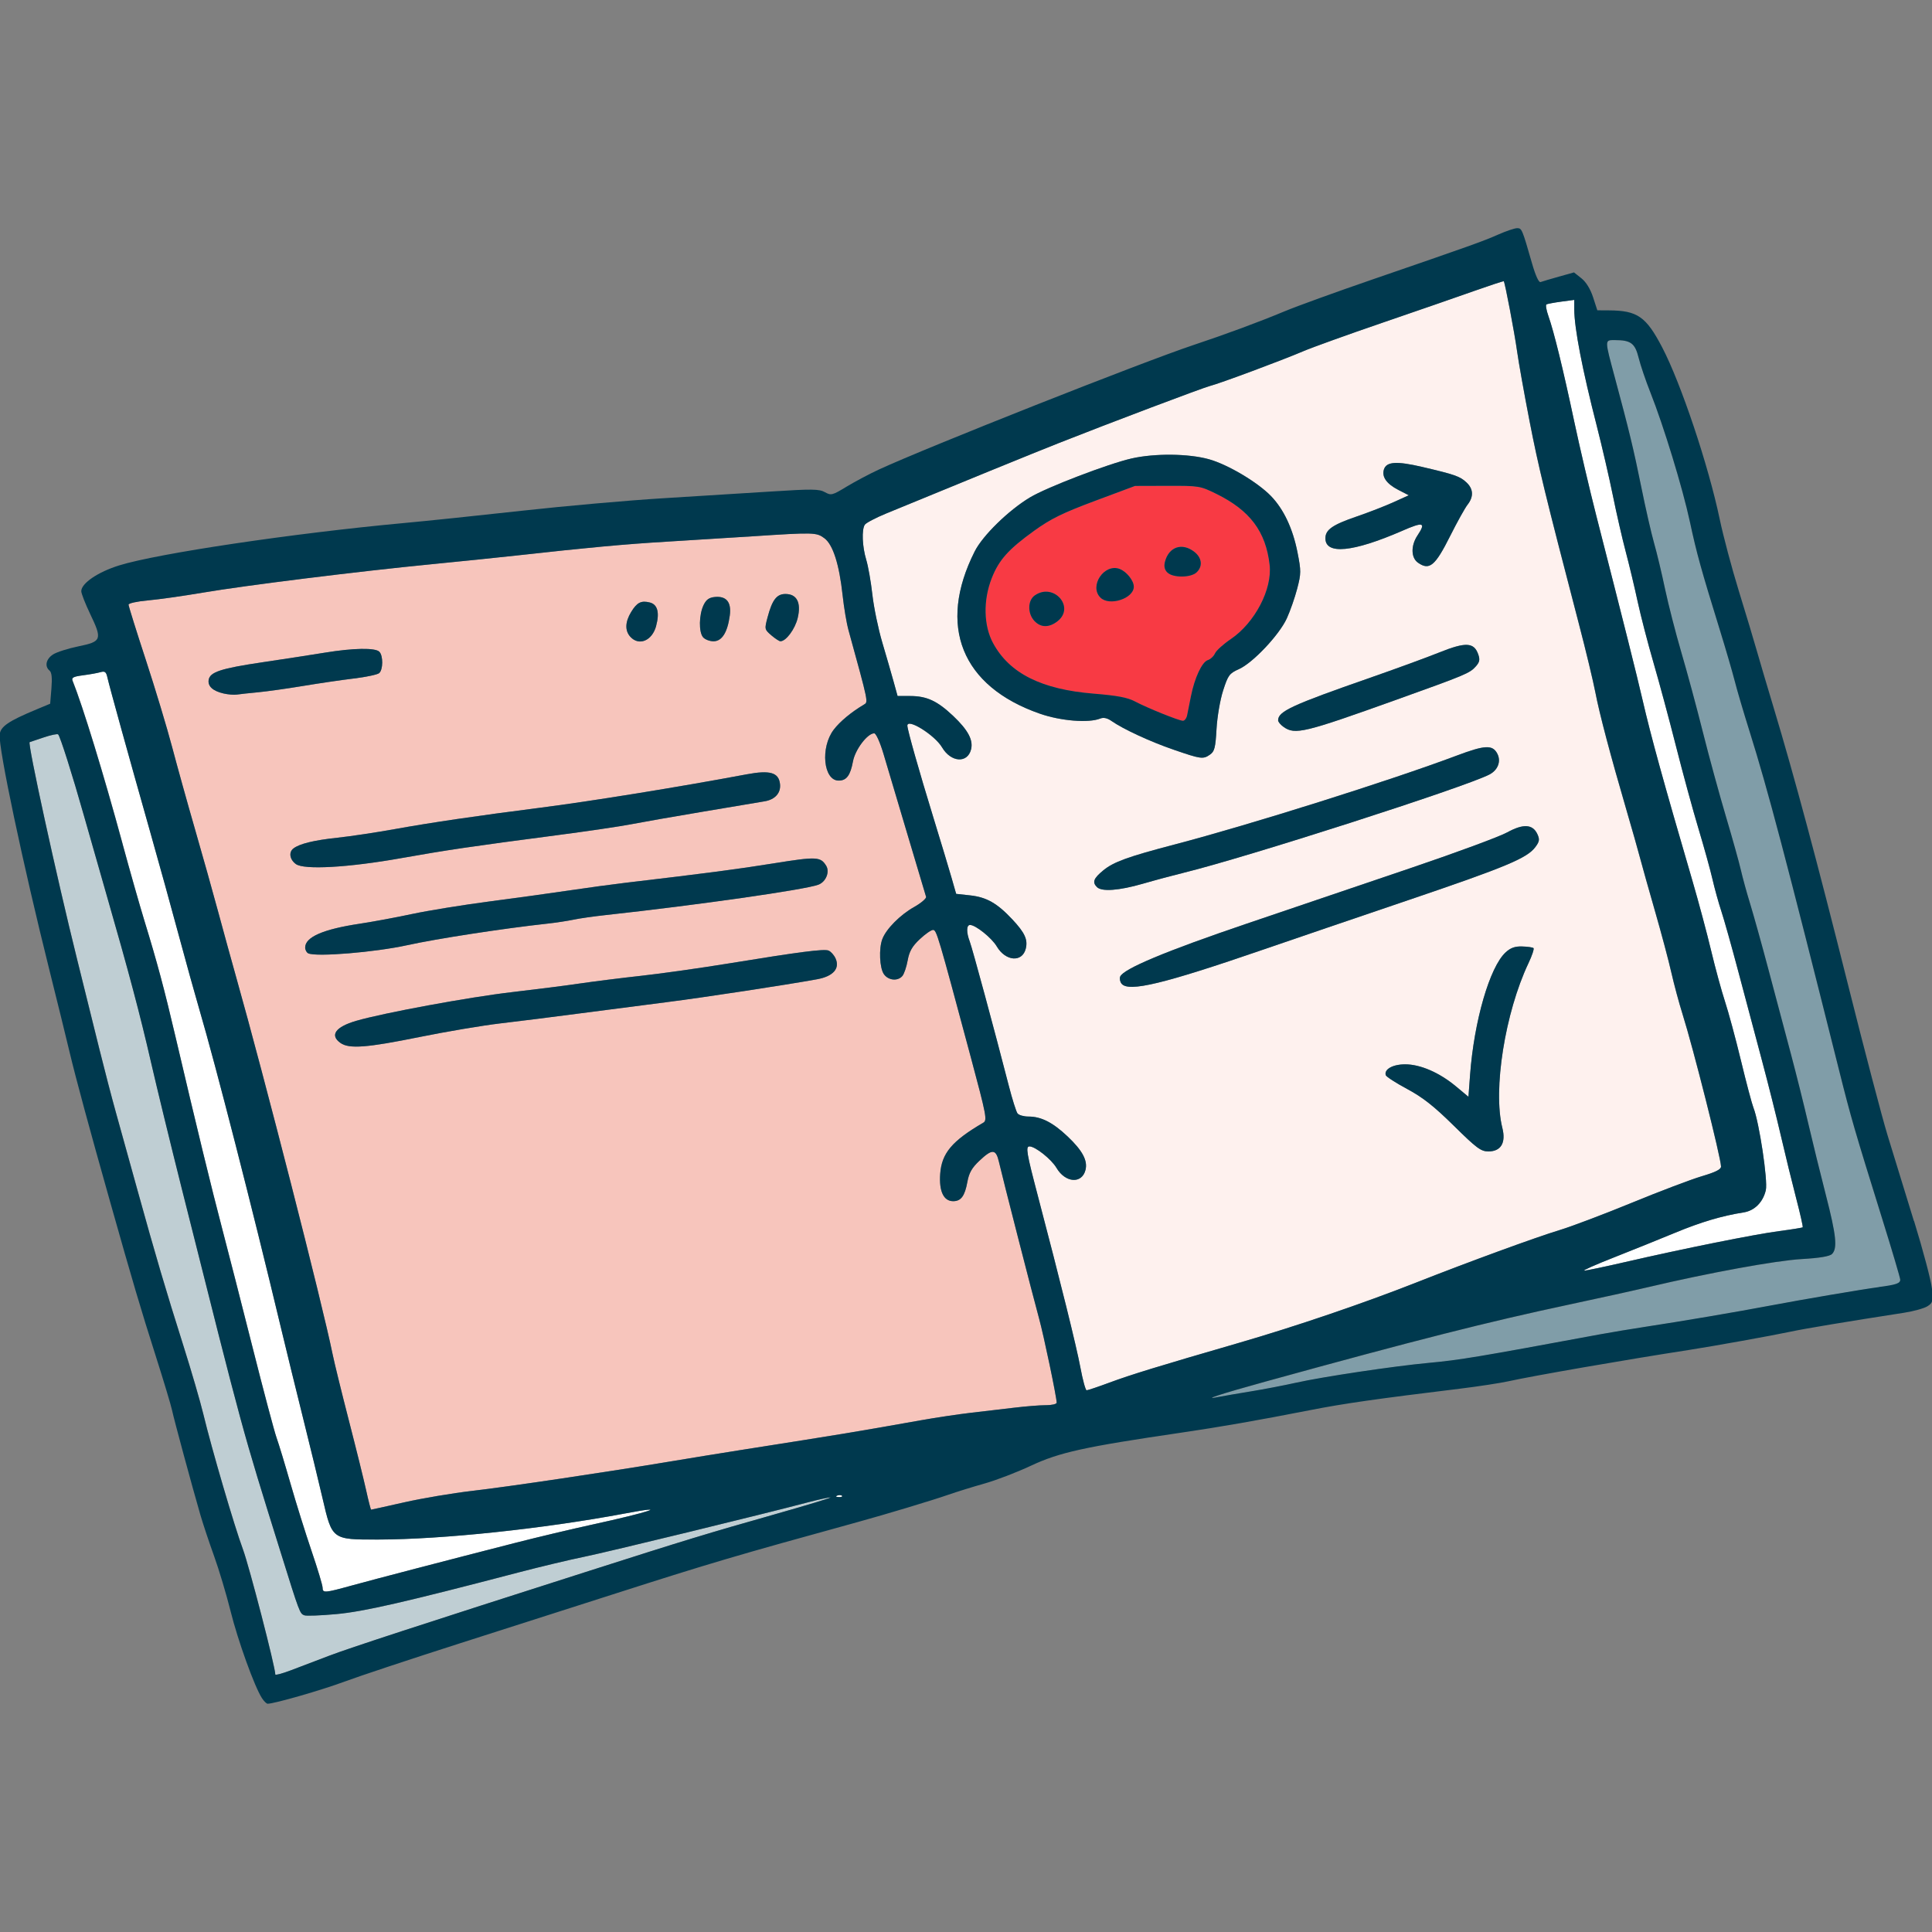 <svg width="281" height="281" viewBox="0 0 281 281" fill="none" xmlns="http://www.w3.org/2000/svg">
<rect x="0" y="0" width="281" height="281" fill="#808080" stroke="none"/>
<g clip-path="url(#clip0_8843_5251)">
<path d="M145.293 169.001C144.854 167.088 144.317 167.055 142.446 168.822C141.348 169.859 140.938 170.585 140.698 171.895C140.326 173.949 139.77 174.703 138.629 174.703C137.248 174.703 136.56 173.257 136.744 170.726C136.961 167.719 138.455 165.947 143.007 163.29C143.606 162.941 143.483 162.291 141.226 153.879C136.396 135.849 136.216 135.25 135.698 135.25C135.425 135.25 134.553 135.863 133.761 136.607C132.663 137.644 132.253 138.37 132.013 139.68C131.843 140.623 131.499 141.64 131.249 141.942C130.585 142.743 129.2 142.611 128.554 141.683C127.927 140.787 127.805 137.96 128.328 136.579C128.884 135.114 130.905 133.073 132.922 131.933C133.969 131.344 134.765 130.665 134.69 130.429C134.614 130.194 133.394 126.089 131.97 121.315C130.552 116.537 128.987 111.287 128.497 109.643C127.988 107.937 127.409 106.655 127.145 106.655C126.165 106.655 124.383 109.016 124.058 110.736C123.676 112.781 123.12 113.53 121.98 113.53C119.751 113.53 119.284 108.709 121.259 106.122C122.159 104.939 123.818 103.563 125.637 102.484C126.297 102.093 126.358 102.376 123.403 91.636C123.13 90.642 122.748 88.361 122.55 86.57C122.065 82.084 121.146 79.214 119.906 78.286C118.752 77.423 118.408 77.414 109.53 77.993C106.047 78.22 100.345 78.578 96.862 78.785C90.868 79.143 85.501 79.638 75.147 80.788C72.659 81.066 67.122 81.631 62.843 82.051C52.16 83.092 35.628 85.147 29.436 86.203C26.608 86.683 23.036 87.188 21.495 87.324C19.954 87.461 18.691 87.734 18.691 87.937C18.691 88.139 19.818 91.74 21.194 95.939C22.57 100.137 24.295 105.854 25.03 108.643C25.765 111.429 27.259 116.806 28.352 120.585C29.445 124.364 30.977 129.821 31.755 132.71C32.532 135.594 33.677 139.751 34.294 141.937C38.408 156.499 46.877 189.59 48.371 196.951C48.611 198.143 49.671 202.46 50.722 206.541C51.773 210.622 52.914 215.221 53.253 216.767C53.592 218.308 53.917 219.571 53.974 219.571C54.03 219.571 56.194 219.09 58.781 218.506C61.368 217.922 65.821 217.168 68.682 216.838C74.007 216.22 88.22 214.109 97.588 212.545C100.472 212.064 104.954 211.334 107.541 210.928C123.474 208.421 123.94 208.341 133.959 206.565C136.15 206.178 139.407 205.688 141.198 205.481C142.988 205.273 145.825 204.939 147.498 204.741C149.171 204.543 151.249 204.373 152.112 204.373C152.974 204.373 153.681 204.208 153.681 204.006C153.681 203.2 151.81 194.255 151.108 191.706C150.231 188.525 145.802 171.235 145.288 168.996L145.293 169.001ZM111.641 89.779C112.315 87.249 112.97 86.396 114.237 86.396C115.906 86.396 116.551 87.654 116.023 89.883C115.642 91.495 114.327 93.271 113.512 93.271C113.333 93.271 112.734 92.88 112.183 92.404C111.188 91.551 111.179 91.504 111.641 89.779ZM102.329 88.012C102.711 87.216 103.13 86.909 103.969 86.829C105.665 86.664 106.405 87.593 106.141 89.544C105.807 91.999 105.001 93.271 103.776 93.271C103.21 93.271 102.522 93.003 102.249 92.673C101.617 91.914 101.664 89.412 102.329 88.012ZM91.801 89.007C92.64 87.63 93.257 87.315 94.506 87.626C95.637 87.909 95.957 89.087 95.43 91.042C94.85 93.196 92.927 93.997 91.669 92.607C90.868 91.726 90.915 90.448 91.796 89.002L91.801 89.007ZM34.436 101.023C34.04 101.085 33.182 101.014 32.537 100.868C30.977 100.51 30.213 99.831 30.345 98.912C30.51 97.748 32.089 97.225 38.196 96.32C41.302 95.859 45.392 95.227 47.282 94.921C51.396 94.247 54.577 94.195 55.171 94.789C55.746 95.364 55.727 97.423 55.143 97.908C54.888 98.121 53.215 98.474 51.434 98.691C49.648 98.907 46.316 99.398 44.026 99.779C41.736 100.161 38.804 100.571 37.513 100.694C36.217 100.816 34.836 100.962 34.436 101.028V101.023ZM42.669 123.408C43.545 122.724 45.652 122.211 49.073 121.843C50.972 121.641 54.728 121.075 57.414 120.59C62.659 119.642 69.421 118.648 78.403 117.503C85.849 116.556 98.747 114.468 108.573 112.626C111.985 111.985 113.252 112.348 113.446 114.025C113.592 115.316 112.743 116.282 111.231 116.542C110.595 116.65 106.57 117.329 102.286 118.045C98.007 118.761 93.286 119.591 91.792 119.883C90.298 120.175 85.411 120.896 80.934 121.485C68.602 123.101 65.025 123.629 58.314 124.817C50.628 126.183 44.21 126.542 43.022 125.67C42.127 125.015 41.957 123.954 42.659 123.403L42.669 123.408ZM44.841 138.657C44.591 138.54 44.389 138.163 44.389 137.809C44.389 136.287 47.004 135.147 52.339 134.345C54.238 134.058 57.664 133.427 59.954 132.932C62.244 132.442 67.291 131.622 71.174 131.113C75.058 130.604 80.35 129.873 82.937 129.487C85.524 129.1 89.106 128.615 90.901 128.403C103.215 126.947 107.159 126.428 112.541 125.566C118.761 124.567 119.336 124.591 120.156 125.896C120.722 126.796 120.142 128.243 119.044 128.667C117.173 129.388 101.462 131.631 88.106 133.087C86.372 133.276 84.252 133.577 83.403 133.761C82.55 133.94 80.878 134.199 79.681 134.327C73.253 135.029 63.531 136.523 59.257 137.465C54.572 138.497 46.029 139.204 44.846 138.657H44.841ZM118.86 142.423C114.36 143.243 102.39 145.066 97.046 145.745C93.861 146.15 88.163 146.89 84.379 147.385C80.595 147.884 75.388 148.54 72.796 148.841C70.208 149.143 64.912 150.038 61.024 150.825C53.352 152.38 50.788 152.578 49.535 151.697C47.923 150.571 48.785 149.355 51.825 148.469C55.788 147.314 68.309 145.01 74.473 144.298C77.932 143.898 82.39 143.332 84.379 143.035C86.368 142.743 90.359 142.239 93.248 141.923C96.132 141.607 101.834 140.802 105.915 140.137C116.367 138.436 119.822 137.988 120.519 138.252C120.849 138.379 121.306 138.888 121.532 139.383C122.201 140.849 121.198 141.989 118.865 142.413L118.86 142.423Z" fill="#F7C5BC"/>
<path d="M172.045 104.841C172.291 104.85 172.569 104.487 172.663 104.039C172.757 103.592 173.007 102.343 173.219 101.268C173.751 98.582 174.821 96.287 175.674 96.014C176.065 95.891 176.532 95.453 176.716 95.038C176.899 94.624 177.931 93.691 179.006 92.965C182.507 90.595 185.066 85.698 184.661 82.15C184.105 77.305 181.8 74.242 176.913 71.834C174.562 70.68 174.397 70.651 169.798 70.665L165.085 70.68L159.251 72.857C154.548 74.615 152.842 75.449 150.443 77.178C146.669 79.897 145.293 81.429 144.246 84.087C142.974 87.32 143.054 91.019 144.458 93.587C146.852 97.96 151.508 100.288 159.096 100.901C162.507 101.174 163.992 101.457 165.085 102.037C166.876 102.989 171.442 104.831 172.045 104.845V104.841ZM169.43 81.726C169.981 79.52 171.932 78.856 173.723 80.265C174.835 81.141 174.958 82.404 174.015 83.257C173.143 84.044 170.575 84.049 169.793 83.257C169.388 82.852 169.275 82.362 169.435 81.721L169.43 81.726ZM153.818 90.35C152.588 91.316 151.367 91.302 150.443 90.307C149.43 89.219 149.463 87.329 150.509 86.598C153.238 84.69 156.424 88.304 153.818 90.35ZM160.047 86.909C158.365 85.227 160.613 81.9 162.856 82.748C163.86 83.13 164.906 84.445 164.906 85.321C164.906 87.046 161.348 88.205 160.047 86.905V86.909Z" fill="#F83A44"/>
<path d="M122.465 217.549C122.347 217.427 122.031 217.417 121.772 217.521C121.485 217.634 121.57 217.724 121.989 217.738C122.371 217.757 122.583 217.667 122.465 217.549Z" fill="white"/>
<path d="M205.985 186.536C213.685 183.502 223.346 179.967 226.861 178.902C228.591 178.379 233.313 176.588 237.356 174.93C241.4 173.271 245.971 171.537 247.512 171.079C249.51 170.49 250.316 170.085 250.306 169.67C250.287 168.37 246.253 152.385 244.712 147.512C244.199 145.882 243.464 143.148 243.077 141.438C242.691 139.727 241.626 135.722 240.707 132.536C239.788 129.35 238.803 125.849 238.52 124.756C238.233 123.662 237.356 120.566 236.569 117.88C234.241 109.921 232.615 103.775 232.026 100.689C231.72 99.096 230.646 94.619 229.632 90.736C224.703 71.825 223.761 67.956 222.455 61.24C221.682 57.258 220.867 52.701 220.646 51.109C220.264 48.361 218.879 41.085 218.709 40.911C218.666 40.868 216.758 41.49 214.477 42.296C212.196 43.102 206.174 45.19 201.098 46.929C196.023 48.667 190.811 50.543 189.515 51.099C186.513 52.386 177.352 55.797 175.995 56.132C174.958 56.391 161.334 61.537 153.865 64.492C150.462 65.835 139.162 70.449 128.931 74.666C127.362 75.312 125.939 76.061 125.769 76.325C125.302 77.06 125.401 79.511 125.976 81.405C126.259 82.343 126.664 84.629 126.872 86.485C127.079 88.342 127.729 91.481 128.318 93.465C128.907 95.448 129.647 98.007 129.963 99.153L130.538 101.235H132.348C134.784 101.235 136.306 101.938 138.625 104.134C140.788 106.179 141.57 107.64 141.226 109.002C140.708 111.066 138.299 110.891 137.008 108.705C135.957 106.923 131.961 104.416 131.961 105.543C131.961 106.136 133.658 112.131 135.764 118.973C136.834 122.456 138.017 126.367 138.384 127.658L139.058 130.01L141.085 130.231C143.483 130.491 145.029 131.372 147.249 133.747C149.053 135.674 149.511 136.683 149.181 137.988C148.672 140.019 146.249 139.831 144.968 137.658C144.237 136.424 141.886 134.534 141.08 134.534C140.543 134.534 140.524 135.608 141.037 136.951C141.4 137.903 144.591 149.68 146.702 157.875C147.216 159.864 147.79 161.697 147.984 161.947C148.177 162.196 148.888 162.399 149.567 162.399C151.428 162.399 153.111 163.252 155.269 165.297C157.432 167.342 158.214 168.803 157.87 170.165C157.352 172.229 154.944 172.055 153.653 169.868C152.908 168.605 150.566 166.744 149.723 166.744C149.138 166.744 149.303 167.705 150.943 173.949C154.218 186.4 156.56 195.848 157.121 198.869C157.46 200.712 157.875 202.215 158.035 202.215C158.196 202.215 159.671 201.72 161.315 201.112C164.52 199.929 168.375 198.747 180.123 195.339C188.393 192.941 198.266 189.581 205.971 186.546L205.985 186.536ZM222.309 140.09C218.902 147.291 217.121 158.525 218.511 164.044C219.058 166.211 218.313 167.465 216.485 167.465C215.391 167.465 214.779 167.008 211.452 163.728C208.577 160.896 206.942 159.604 204.675 158.389C203.03 157.507 201.631 156.603 201.555 156.376C201.282 155.523 202.578 154.798 204.369 154.798C206.588 154.798 209.359 155.999 211.772 158.012L213.582 159.52L213.817 156.343C214.397 148.507 216.673 140.646 218.987 138.516C219.708 137.852 220.339 137.625 221.404 137.654C222.196 137.677 222.936 137.781 223.049 137.894C223.162 138.007 222.832 138.992 222.314 140.085L222.309 140.09ZM197.309 75.128C199.048 74.534 201.466 73.597 202.682 73.041L204.897 72.037L203.37 71.25C201.664 70.373 200.943 69.346 201.282 68.281C201.645 67.136 203.12 67.042 206.852 67.913C211.635 69.03 212.342 69.28 213.294 70.175C214.303 71.123 214.354 72.249 213.445 73.403C213.073 73.879 211.932 75.929 210.914 77.96C208.728 82.32 207.898 83.007 206.24 81.844C205.212 81.127 205.179 79.365 206.159 77.885C207.432 75.967 207.041 75.854 203.897 77.221C196.749 80.326 192.767 80.708 192.767 78.29C192.767 77.046 193.799 76.325 197.305 75.124L197.309 75.128ZM199.289 98.573C202.969 97.291 207.512 95.628 209.373 94.883C213.181 93.356 214.383 93.417 215 95.166C215.273 95.948 215.203 96.302 214.647 96.928C213.765 97.913 213.233 98.139 203.021 101.801C189.666 106.589 188.365 106.9 186.702 105.736C186.259 105.425 185.896 104.991 185.896 104.77C185.896 103.464 187.866 102.555 199.289 98.573ZM151.24 103.799C139.845 99.831 136.306 91.023 141.763 80.204C142.932 77.89 146.688 74.219 149.812 72.343C152.244 70.882 161.188 67.456 164.576 66.683C167.946 65.915 172.842 65.962 175.825 66.792C178.572 67.555 182.913 70.133 184.873 72.164C186.711 74.073 188.03 76.881 188.714 80.335C189.246 83.05 189.246 83.422 188.667 85.632C188.323 86.942 187.644 88.879 187.163 89.935C186.061 92.343 182.234 96.405 180.208 97.315C178.799 97.946 178.62 98.191 177.899 100.43C177.46 101.787 177.036 104.266 176.937 106.037C176.786 108.738 176.645 109.294 175.999 109.746C174.986 110.453 174.694 110.415 170.698 109.039C167.277 107.861 163.375 106.056 161.65 104.855C161.042 104.431 160.505 104.317 160.019 104.515C158.328 105.189 154.28 104.864 151.24 103.804V103.799ZM159.548 129.025C158.837 128.313 159.039 127.762 160.458 126.593C161.961 125.354 164.016 124.609 170.877 122.814C181.843 119.944 202.239 113.516 211.89 109.888C215.966 108.356 217.074 108.299 217.762 109.591C218.36 110.708 217.875 111.999 216.617 112.649C213.04 114.496 181.08 124.765 172.14 126.937C170.646 127.3 167.984 128.017 166.216 128.526C162.762 129.529 160.236 129.718 159.543 129.02L159.548 129.025ZM163.134 143.078C162.908 142.804 162.814 142.343 162.927 142.05C163.356 140.929 169.534 138.342 181.376 134.327C188.144 132.032 198.968 128.361 205.429 126.169C211.89 123.978 218.096 121.683 219.218 121.066C221.565 119.774 222.941 119.859 223.615 121.339C223.959 122.093 223.907 122.404 223.318 123.196C222.107 124.817 219.1 126.075 204.887 130.901C197.333 133.464 187.814 136.716 183.733 138.115C169.218 143.111 164.176 144.327 163.139 143.078H163.134Z" fill="#FEF1EE"/>
<path d="M267.492 155.703C259.74 124.765 257.106 114.793 254.495 106.48C253.618 103.695 252.638 100.354 252.308 99.063C251.983 97.767 251.008 94.431 250.145 91.645C247.403 82.772 246.781 80.529 245.786 75.901C244.726 70.972 241.969 61.952 240.037 57.079C239.368 55.388 238.6 53.13 238.336 52.065C237.808 49.935 237.195 49.478 234.872 49.478C233.364 49.478 233.364 49.327 234.891 54.996C236.927 62.555 237.619 65.42 238.713 70.83C239.335 73.917 240.174 77.579 240.57 78.974C240.965 80.368 241.686 83.38 242.172 85.67C242.652 87.96 243.717 92.107 244.537 94.883C245.357 97.663 246.762 102.875 247.667 106.466C248.567 110.057 250.084 115.599 251.031 118.785C251.978 121.97 252.959 125.472 253.204 126.565C253.449 127.658 254.052 129.859 254.547 131.452C255.037 133.045 256.262 137.442 257.266 141.226C258.27 145.01 259.721 150.462 260.489 153.351C261.257 156.235 262.398 160.797 263.02 163.483C263.642 166.169 264.787 170.825 265.565 173.832C267.073 179.68 267.275 181.588 266.46 182.399C266.116 182.743 264.669 182.983 262.026 183.139C258.307 183.355 248.576 185.132 239.825 187.196C237.733 187.691 232.525 188.836 228.242 189.75C216.314 192.29 205.961 194.915 184.09 200.947C177.384 202.795 174.524 203.742 177.394 203.162C177.992 203.04 180.028 202.691 181.918 202.385C183.807 202.078 186.739 201.517 188.43 201.136C192.384 200.25 202.672 198.709 207.794 198.238C212.332 197.818 214.754 197.413 232.766 194.076C234.358 193.78 237.37 193.28 239.462 192.964C244.58 192.187 252.52 190.834 257.379 189.92C262.346 188.982 270.904 187.526 273.303 187.215C275.781 186.89 276.38 186.687 276.38 186.155C276.38 185.905 275.216 181.965 273.793 177.404C269.721 164.336 269.226 162.63 267.492 155.717V155.703Z" fill="#809DA8"/>
<path d="M228.954 61.269C229.755 65.034 231.202 71.212 232.168 74.992C236.235 90.891 238.025 98.022 238.892 101.773C240.137 107.164 241.899 113.549 246.178 128.191C247.05 131.179 248.261 135.703 248.869 138.247C249.477 140.792 250.386 144.129 250.89 145.665C251.395 147.201 252.441 151.065 253.209 154.246C253.977 157.432 254.797 160.523 255.033 161.122C255.872 163.266 257.139 171.72 256.828 173.092C256.432 174.835 255.198 176.084 253.61 176.334C250.452 176.833 247.38 177.743 243.652 179.289C241.447 180.203 237.446 181.819 234.76 182.875C232.073 183.935 230.118 184.802 230.415 184.802C230.712 184.802 233.402 184.241 236.385 183.553C244.793 181.612 255.231 179.515 258.817 179.044C260.608 178.808 262.125 178.563 262.191 178.497C262.257 178.431 261.828 176.527 261.239 174.27C260.65 172.012 259.66 167.964 259.038 165.278C258.421 162.592 257.172 157.625 256.267 154.242C255.363 150.858 253.826 145.076 252.851 141.395C251.875 137.715 250.754 133.723 250.358 132.526C249.962 131.334 249.382 129.242 249.071 127.885C248.76 126.527 247.832 123.186 247.017 120.467C246.197 117.743 244.731 112.366 243.76 108.521C242.785 104.671 241.319 99.219 240.495 96.396C239.67 93.573 238.633 89.558 238.181 87.47C237.728 85.378 236.951 82.121 236.451 80.232C235.952 78.342 235.113 74.676 234.585 72.089C234.062 69.501 233.007 64.94 232.243 61.957C230.127 53.71 228.982 47.772 228.973 45.001V43.611L227.069 43.865C226.023 44.007 225.057 44.191 224.915 44.271C224.779 44.351 224.906 45.109 225.203 45.948C226.018 48.258 227.337 53.644 228.954 61.259V61.269Z" fill="white"/>
<path d="M117.536 218.501C111.066 220.212 88.408 225.726 84.921 226.437C82.828 226.866 78.596 227.874 75.51 228.68C58.964 233.016 52.96 234.392 48.969 234.759C46.683 234.971 44.568 235.052 44.271 234.938C43.615 234.689 43.583 234.604 40.816 225.735C35.1 207.413 35.585 209.199 26.495 173.078C24.841 166.508 22.8 158.12 21.957 154.44C20.383 147.573 18.719 141.311 15.515 130.189C14.511 126.706 13.022 121.494 12.207 118.606C10.515 112.626 8.767 107.117 8.465 106.815C8.352 106.702 7.391 106.905 6.326 107.267C5.26 107.626 4.356 107.932 4.318 107.941C3.979 108.031 8.22 127.456 11.194 139.416C12.282 143.794 13.752 149.741 14.469 152.625C15.185 155.509 16.264 159.666 16.877 161.852C17.489 164.039 18.889 169.091 19.992 173.073C22.626 182.583 24.101 187.583 26.669 195.693C27.833 199.373 29.143 203.855 29.572 205.646C30.802 210.754 34.092 221.984 35.35 225.372C36.255 227.813 40.048 242.464 40.048 243.543C40.048 243.685 41.066 243.412 42.31 242.94C43.554 242.469 46.038 241.522 47.828 240.839C50.835 239.689 61.141 236.329 85.651 228.492C99.699 224.001 103.007 222.992 112.616 220.273C117.394 218.921 121.08 217.804 120.802 217.794C120.528 217.78 119.063 218.101 117.545 218.501H117.536Z" fill="#BFCED3"/>
<path d="M17.819 122.696C18.889 126.636 20.326 131.688 21.009 133.917C22.866 139.972 23.894 143.813 25.538 150.816C28.606 163.912 30.788 172.898 32.315 178.685C33.182 181.97 35.18 189.788 36.763 196.056C38.347 202.328 39.902 208.19 40.222 209.086C40.543 209.981 41.457 212.992 42.258 215.782C43.059 218.572 44.435 222.973 45.317 225.57C46.198 228.167 46.924 230.57 46.924 230.909C46.924 231.715 47.216 231.696 51.085 230.627C54.431 229.703 65.236 226.885 75.151 224.35C78.238 223.563 83.125 222.399 86.009 221.772C94.567 219.906 97.715 218.845 90.896 220.127C79.058 222.351 64.365 223.902 54.996 223.916C48.276 223.93 48.319 223.954 46.924 217.936C46.372 215.556 45.109 210.353 44.115 206.371C43.121 202.389 41.646 196.362 40.835 192.978C36.655 175.514 31.377 154.911 29.007 146.834C28.333 144.543 26.976 139.656 25.991 135.976C25.001 132.296 23.111 125.453 21.787 120.773C18.691 109.845 15.934 99.883 15.637 98.568C15.444 97.71 15.27 97.574 14.61 97.762C14.172 97.89 13.031 98.092 12.075 98.215C10.67 98.394 10.383 98.549 10.571 99.021C12.042 102.663 15.072 112.541 17.829 122.691L17.819 122.696Z" fill="white"/>
<path d="M278.369 177.597C277.049 173.318 275.325 167.701 274.533 165.109C273.741 162.522 271.154 152.668 268.784 143.214C264.213 124.982 260.942 112.805 258.002 103.04C257.012 99.756 255.881 95.929 255.485 94.534C255.089 93.139 253.935 89.289 252.912 85.981C251.889 82.668 250.631 77.946 250.118 75.486C248.482 67.683 244.5 55.783 241.762 50.534C239.42 46.043 238.153 45.161 233.991 45.143L232.323 45.133L231.706 43.234C231.319 42.042 230.688 41.014 230.009 40.477L228.93 39.62L226.706 40.242C225.481 40.586 224.293 40.939 224.067 41.024C223.812 41.123 223.336 40.081 222.842 38.361C221.385 33.291 221.343 33.187 220.66 33.187C220.302 33.187 219.067 33.602 217.917 34.111C215.674 35.1 214.001 35.699 199.468 40.699C194.293 42.48 188.591 44.544 186.8 45.293C183.158 46.816 178.205 48.644 173.591 50.18C166.202 52.64 134.92 65.015 127.852 68.281C126.48 68.912 124.364 70.039 123.144 70.774C121.052 72.046 120.877 72.089 119.977 71.584C119.148 71.118 118.111 71.108 112.197 71.485C108.441 71.726 101.302 72.169 96.325 72.475C91.349 72.781 82.23 73.587 76.057 74.27C69.888 74.954 62.07 75.769 58.686 76.08C42.678 77.555 22.933 80.496 17.334 82.235C14.238 83.196 11.821 84.841 11.821 85.986C11.821 86.32 12.4 87.795 13.102 89.27C14.902 93.022 14.799 93.314 11.411 94.007C9.893 94.317 8.225 94.85 7.702 95.194C6.689 95.859 6.462 96.919 7.207 97.536C7.523 97.795 7.603 98.601 7.48 100.133L7.297 102.352L5.308 103.182C1.227 104.878 0.068 105.67 -0.046 106.839C-0.234 108.804 3.296 125.528 7.216 141.216C8.31 145.594 9.615 150.886 10.11 152.979C11.019 156.801 13.003 164.128 16.038 174.873C19.262 186.296 20.515 190.537 22.622 197.13C23.795 200.811 24.874 204.397 25.02 205.094C25.289 206.39 27.895 216.023 29.148 220.349C29.535 221.673 30.43 224.359 31.137 226.319C31.844 228.28 32.928 231.889 33.536 234.335C34.601 238.624 37.009 245.297 38.097 246.984C38.385 247.431 38.762 247.799 38.932 247.799C39.902 247.799 46.801 245.815 50.114 244.58C52.244 243.789 59.85 241.263 67.018 238.972C74.186 236.682 84.365 233.426 89.638 231.734C103.252 227.37 107.121 226.23 124.562 221.428C128.799 220.264 135.656 218.2 137.955 217.394C139.148 216.979 141.513 216.244 143.205 215.768C144.897 215.292 147.908 214.133 149.902 213.2C154.082 211.239 157.668 210.448 171.796 208.374C177.644 207.516 182.809 206.612 190.618 205.085C195.504 204.128 200.132 203.468 212.333 201.979C215.019 201.649 218.195 201.164 219.392 200.9C222.875 200.123 236.729 197.719 245.631 196.348C249.137 195.806 257.79 194.251 260.471 193.676C262.526 193.238 268.341 192.267 276.936 190.933C278.331 190.716 279.858 190.292 280.329 189.995C281.116 189.496 281.173 189.274 280.989 187.408C280.876 186.287 279.707 181.866 278.388 177.583L278.369 177.597ZM224.915 44.28C225.052 44.2 226.023 44.016 227.069 43.875L228.968 43.62V45.011C228.987 47.777 230.132 53.715 232.248 61.966C233.011 64.954 234.067 69.511 234.59 72.098C235.113 74.685 235.952 78.352 236.456 80.241C236.956 82.131 237.738 85.387 238.185 87.48C238.638 89.572 239.679 93.587 240.499 96.405C241.319 99.223 242.79 104.68 243.765 108.53C244.741 112.381 246.206 117.757 247.021 120.477C247.841 123.2 248.765 126.537 249.076 127.894C249.387 129.251 249.967 131.339 250.363 132.536C250.758 133.728 251.88 137.72 252.855 141.405C253.831 145.085 255.367 150.867 256.272 154.251C257.177 157.635 258.421 162.602 259.043 165.288C259.665 167.974 260.655 172.022 261.244 174.279C261.833 176.536 262.262 178.44 262.196 178.506C262.13 178.572 260.612 178.817 258.822 179.053C255.235 179.519 244.797 181.617 236.39 183.558C233.402 184.246 230.716 184.812 230.419 184.807C230.122 184.807 232.073 183.935 234.764 182.88C237.45 181.819 241.456 180.208 243.657 179.293C247.384 177.748 250.457 176.833 253.614 176.339C255.202 176.089 256.437 174.84 256.833 173.096C257.144 171.72 255.876 163.266 255.037 161.127C254.802 160.528 253.982 157.437 253.214 154.251C252.446 151.065 251.399 147.201 250.895 145.67C250.391 144.133 249.481 140.797 248.873 138.252C248.266 135.707 247.054 131.183 246.183 128.196C241.904 113.549 240.141 107.164 238.897 101.777C238.03 98.022 236.239 90.896 232.172 74.996C231.206 71.212 229.76 65.039 228.958 61.273C227.342 53.658 226.023 48.272 225.207 45.962C224.91 45.124 224.783 44.365 224.92 44.285L224.915 44.28ZM12.066 98.219C13.022 98.097 14.163 97.894 14.601 97.767C15.261 97.579 15.44 97.715 15.628 98.573C15.925 99.892 18.682 109.85 21.778 120.778C23.102 125.458 24.997 132.296 25.982 135.981C26.971 139.661 28.328 144.548 28.998 146.838C31.368 154.916 36.651 175.519 40.826 192.983C41.637 196.367 43.112 202.394 44.106 206.376C45.1 210.358 46.363 215.561 46.915 217.941C48.309 223.958 48.272 223.935 54.987 223.921C64.356 223.907 79.049 222.351 90.887 220.132C97.706 218.85 94.563 219.91 86 221.776C83.116 222.408 78.229 223.567 75.142 224.354C65.227 226.89 54.422 229.708 51.076 230.631C47.207 231.701 46.915 231.72 46.915 230.914C46.915 230.575 46.194 228.171 45.308 225.575C44.426 222.978 43.046 218.577 42.249 215.787C41.453 212.997 40.534 209.986 40.213 209.09C39.893 208.195 38.338 202.333 36.754 196.06C35.171 189.788 33.168 181.975 32.306 178.69C30.784 172.903 28.597 163.921 25.529 150.82C23.889 143.813 22.862 139.977 21 133.921C20.317 131.692 18.88 126.645 17.81 122.701C15.053 112.55 12.023 102.673 10.553 99.03C10.364 98.559 10.652 98.408 12.056 98.224L12.066 98.219ZM112.607 220.273C102.998 222.992 99.69 224.001 85.642 228.492C61.132 236.324 50.826 239.689 47.819 240.839C46.029 241.522 43.545 242.469 42.301 242.94C41.057 243.412 40.039 243.685 40.039 243.544C40.039 242.464 36.245 227.813 35.341 225.372C34.082 221.984 30.793 210.754 29.563 205.646C29.13 203.855 27.824 199.373 26.66 195.693C24.092 187.583 22.617 182.583 19.983 173.073C18.88 169.091 17.48 164.044 16.868 161.852C16.255 159.661 15.176 155.509 14.46 152.625C13.743 149.741 12.273 143.794 11.184 139.416C8.216 127.456 3.974 108.031 4.309 107.941C4.351 107.932 5.256 107.626 6.316 107.267C7.381 106.905 8.343 106.702 8.456 106.815C8.757 107.117 10.506 112.626 12.198 118.606C13.013 121.49 14.502 126.702 15.506 130.189C18.71 141.306 20.374 147.569 21.948 154.44C22.791 158.12 24.832 166.508 26.486 173.077C35.576 209.204 35.091 207.413 40.807 225.735C43.573 234.609 43.606 234.689 44.261 234.938C44.563 235.052 46.674 234.971 48.96 234.759C52.951 234.387 58.95 233.011 75.501 228.68C78.587 227.874 82.819 226.861 84.911 226.437C88.399 225.726 111.056 220.212 117.527 218.501C119.044 218.101 120.51 217.78 120.783 217.794C121.056 217.804 117.376 218.921 112.597 220.273H112.607ZM121.989 217.743C121.57 217.724 121.48 217.639 121.773 217.526C122.032 217.422 122.348 217.436 122.465 217.554C122.588 217.672 122.371 217.761 121.989 217.743ZM152.116 204.378C151.254 204.378 149.176 204.543 147.503 204.746C145.83 204.948 142.993 205.283 141.202 205.485C139.411 205.693 136.155 206.178 133.964 206.569C123.945 208.346 123.479 208.426 107.546 210.933C104.958 211.338 100.477 212.069 97.593 212.549C88.224 214.114 74.011 216.225 68.686 216.842C65.826 217.172 61.373 217.926 58.785 218.511C56.198 219.095 54.035 219.576 53.979 219.576C53.922 219.576 53.597 218.313 53.258 216.772C52.918 215.231 51.783 210.627 50.727 206.546C49.676 202.465 48.616 198.148 48.375 196.956C46.882 189.595 38.413 156.504 34.299 141.942C33.682 139.751 32.537 135.599 31.759 132.715C30.982 129.831 29.45 124.374 28.357 120.59C27.263 116.806 25.77 111.433 25.034 108.648C24.299 105.863 22.575 100.147 21.198 95.943C19.822 91.745 18.696 88.139 18.696 87.942C18.696 87.744 19.959 87.466 21.5 87.329C23.041 87.192 26.618 86.688 29.441 86.207C35.633 85.152 52.164 83.097 62.847 82.056C67.126 81.636 72.664 81.071 75.152 80.793C85.505 79.643 90.873 79.148 96.867 78.79C100.35 78.582 106.052 78.224 109.534 77.998C118.413 77.418 118.757 77.428 119.911 78.29C121.155 79.219 122.069 82.089 122.555 86.575C122.748 88.366 123.13 90.647 123.408 91.641C126.363 102.381 126.301 102.098 125.642 102.489C123.823 103.568 122.164 104.944 121.264 106.127C119.289 108.719 119.756 113.535 121.985 113.535C123.125 113.535 123.681 112.786 124.063 110.741C124.383 109.021 126.169 106.66 127.15 106.66C127.413 106.66 127.993 107.941 128.502 109.647C128.992 111.287 130.557 116.542 131.975 121.32C133.394 126.099 134.619 130.198 134.694 130.434C134.77 130.67 133.973 131.348 132.927 131.937C130.905 133.078 128.888 135.118 128.332 136.584C127.805 137.965 127.932 140.792 128.559 141.688C129.204 142.611 130.59 142.743 131.254 141.947C131.504 141.645 131.848 140.627 132.018 139.685C132.253 138.375 132.668 137.649 133.766 136.612C134.558 135.868 135.429 135.255 135.703 135.255C136.221 135.255 136.395 135.853 141.231 153.883C143.483 162.291 143.606 162.946 143.012 163.294C138.46 165.952 136.966 167.724 136.749 170.731C136.565 173.261 137.248 174.708 138.634 174.708C139.779 174.708 140.33 173.954 140.703 171.899C140.938 170.589 141.353 169.864 142.451 168.827C144.322 167.06 144.854 167.093 145.297 169.006C145.811 171.249 150.241 188.535 151.117 191.715C151.82 194.265 153.69 203.209 153.69 204.015C153.69 204.218 152.983 204.383 152.121 204.383L152.116 204.378ZM161.329 201.107C159.685 201.715 158.21 202.21 158.049 202.21C157.889 202.21 157.479 200.702 157.135 198.864C156.574 195.844 154.232 186.4 150.957 173.945C149.312 167.701 149.152 166.739 149.737 166.739C150.58 166.739 152.922 168.601 153.667 169.864C154.958 172.055 157.366 172.225 157.885 170.16C158.224 168.803 157.442 167.338 155.283 165.292C153.125 163.252 151.442 162.394 149.581 162.394C148.902 162.394 148.191 162.192 147.998 161.942C147.804 161.692 147.225 159.859 146.716 157.87C144.605 149.671 141.419 137.899 141.051 136.947C140.538 135.604 140.557 134.529 141.094 134.529C141.904 134.529 144.256 136.419 144.982 137.654C146.263 139.826 148.681 140.015 149.195 137.984C149.525 136.673 149.063 135.67 147.263 133.742C145.043 131.367 143.497 130.486 141.099 130.227L139.072 130.005L138.398 127.654C138.026 126.358 136.848 122.451 135.778 118.969C133.672 112.121 131.975 106.132 131.975 105.538C131.975 104.416 135.971 106.919 137.022 108.7C138.313 110.891 140.722 111.061 141.24 108.997C141.579 107.64 140.797 106.174 138.639 104.129C136.315 101.933 134.798 101.231 132.362 101.231H130.552L129.977 99.148C129.661 98.003 128.921 95.444 128.332 93.46C127.743 91.476 127.093 88.337 126.886 86.481C126.678 84.624 126.278 82.338 125.99 81.4C125.415 79.501 125.312 77.056 125.783 76.32C125.953 76.057 127.376 75.307 128.945 74.662C139.176 70.444 150.476 65.83 153.879 64.487C161.348 61.533 174.972 56.387 176.009 56.127C177.366 55.793 186.527 52.381 189.529 51.094C190.825 50.538 196.032 48.663 201.112 46.924C206.188 45.185 212.21 43.102 214.491 42.291C216.772 41.486 218.676 40.859 218.723 40.906C218.897 41.08 220.278 48.356 220.66 51.104C220.881 52.697 221.696 57.258 222.469 61.236C223.775 67.956 224.717 71.82 229.646 90.731C230.66 94.614 231.734 99.091 232.04 100.684C232.629 103.771 234.255 109.916 236.583 117.875C237.37 120.561 238.247 123.658 238.534 124.751C238.822 125.844 239.807 129.346 240.721 132.531C241.64 135.717 242.705 139.722 243.091 141.433C243.478 143.144 244.213 145.877 244.726 147.507C246.263 152.375 250.301 168.365 250.32 169.666C250.325 170.08 249.524 170.486 247.526 171.075C245.985 171.532 241.414 173.261 237.37 174.925C233.327 176.584 228.605 178.374 226.875 178.897C223.365 179.962 213.699 183.497 205.999 186.532C198.294 189.567 188.421 192.927 180.151 195.325C168.403 198.732 164.548 199.915 161.343 201.098L161.329 201.107ZM273.303 187.201C270.904 187.512 262.346 188.968 257.38 189.906C252.526 190.825 244.58 192.173 239.463 192.95C237.37 193.266 234.359 193.77 232.766 194.062C214.755 197.399 212.333 197.804 207.795 198.223C202.677 198.699 192.385 200.24 188.431 201.122C186.739 201.499 183.808 202.064 181.918 202.37C180.029 202.677 177.993 203.03 177.394 203.148C174.524 203.728 177.385 202.785 184.091 200.933C205.966 194.901 216.319 192.276 228.242 189.736C232.521 188.822 237.733 187.677 239.825 187.182C248.577 185.118 258.303 183.341 262.026 183.125C264.665 182.974 266.116 182.729 266.46 182.385C267.271 181.574 267.073 179.666 265.565 173.817C264.792 170.811 263.647 166.155 263.02 163.469C262.398 160.783 261.258 156.221 260.49 153.337C259.722 150.453 258.27 144.996 257.266 141.212C256.263 137.427 255.037 133.031 254.547 131.438C254.057 129.845 253.454 127.649 253.204 126.551C252.954 125.453 251.979 121.956 251.032 118.771C250.085 115.585 248.567 110.043 247.667 106.452C246.767 102.861 245.358 97.649 244.538 94.869C243.723 92.088 242.658 87.942 242.172 85.656C241.692 83.366 240.971 80.354 240.57 78.96C240.174 77.565 239.335 73.903 238.713 70.816C237.62 65.406 236.927 62.541 234.891 54.982C233.365 49.313 233.365 49.464 234.873 49.464C237.196 49.464 237.808 49.921 238.336 52.051C238.6 53.116 239.364 55.373 240.037 57.065C241.97 61.938 244.726 70.958 245.787 75.887C246.781 80.515 247.403 82.758 250.146 91.631C251.008 94.416 251.979 97.758 252.309 99.049C252.634 100.345 253.619 103.681 254.495 106.466C257.106 114.779 259.736 124.751 267.493 155.688C269.227 162.606 269.722 164.308 273.793 177.375C275.216 181.937 276.38 185.877 276.38 186.126C276.38 186.659 275.782 186.862 273.303 187.187V187.201Z" fill="#00394E"/>
<path d="M204.882 130.901C219.095 126.075 222.106 124.817 223.313 123.196C223.906 122.404 223.954 122.088 223.61 121.339C222.936 119.864 221.56 119.779 219.213 121.066C218.091 121.683 211.885 123.978 205.424 126.169C198.963 128.361 188.139 132.032 181.371 134.327C169.534 138.342 163.355 140.929 162.922 142.05C162.809 142.343 162.903 142.804 163.129 143.078C164.166 144.327 169.204 143.115 183.723 138.116C187.804 136.711 197.323 133.464 204.877 130.901H204.882Z" fill="#00394E"/>
<path d="M172.144 126.942C181.084 124.77 213.049 114.501 216.621 112.654C217.879 112.003 218.36 110.712 217.766 109.595C217.073 108.304 215.966 108.361 211.894 109.892C202.243 113.521 181.843 119.949 170.881 122.819C164.025 124.614 161.97 125.359 160.462 126.598C159.044 127.767 158.836 128.318 159.553 129.03C160.245 129.722 162.771 129.534 166.225 128.535C167.988 128.021 170.655 127.31 172.149 126.947L172.144 126.942Z" fill="#00394E"/>
<path d="M161.649 104.855C163.374 106.056 167.276 107.861 170.697 109.039C174.693 110.415 174.99 110.458 175.999 109.746C176.644 109.294 176.786 108.738 176.937 106.037C177.036 104.266 177.46 101.787 177.898 100.43C178.619 98.191 178.798 97.946 180.207 97.315C182.229 96.405 186.06 92.348 187.163 89.935C187.648 88.875 188.327 86.938 188.666 85.632C189.246 83.422 189.25 83.045 188.713 80.335C188.035 76.881 186.71 74.073 184.872 72.164C182.912 70.133 178.572 67.555 175.824 66.792C172.841 65.967 167.945 65.92 164.576 66.683C161.187 67.456 152.238 70.882 149.811 72.343C146.687 74.219 142.927 77.89 141.763 80.204C136.305 91.023 139.845 99.836 151.239 103.799C154.279 104.859 158.327 105.185 160.019 104.511C160.504 104.317 161.041 104.431 161.649 104.85V104.855ZM144.458 93.582C143.054 91.019 142.974 87.319 144.246 84.082C145.297 81.424 146.668 79.892 150.443 77.173C152.842 75.449 154.548 74.61 159.251 72.852L165.085 70.675L169.797 70.661C174.401 70.647 174.566 70.675 176.913 71.829C181.8 74.233 184.104 77.301 184.66 82.145C185.07 85.694 182.507 90.59 179.005 92.96C177.931 93.686 176.899 94.619 176.715 95.034C176.531 95.448 176.06 95.887 175.674 96.009C174.825 96.278 173.751 98.578 173.218 101.264C173.006 102.338 172.757 103.587 172.662 104.035C172.568 104.482 172.29 104.845 172.045 104.836C171.442 104.817 166.875 102.974 165.085 102.027C163.996 101.448 162.512 101.169 159.095 100.891C151.508 100.279 146.847 97.956 144.458 93.578V93.582Z" fill="#00394E"/>
<path d="M58.319 124.817C65.03 123.625 68.606 123.097 80.939 121.485C85.416 120.901 90.303 120.18 91.797 119.883C93.29 119.591 98.012 118.761 102.291 118.045C106.57 117.329 110.595 116.65 111.236 116.542C112.748 116.282 113.597 115.316 113.45 114.025C113.257 112.348 111.994 111.985 108.578 112.626C98.752 114.468 85.849 116.556 78.408 117.503C69.426 118.648 62.659 119.643 57.419 120.59C54.733 121.075 50.977 121.641 49.078 121.843C45.657 122.206 43.545 122.724 42.673 123.408C41.971 123.959 42.141 125.019 43.036 125.675C44.224 126.542 50.642 126.183 58.328 124.817H58.319Z" fill="#00394E"/>
<path d="M79.676 134.331C80.868 134.199 82.546 133.945 83.399 133.766C84.251 133.582 86.368 133.28 88.102 133.092C101.457 131.636 117.168 129.393 119.039 128.672C120.137 128.247 120.717 126.801 120.151 125.901C119.331 124.595 118.756 124.572 112.536 125.571C107.159 126.433 103.21 126.952 90.896 128.408C89.105 128.62 85.524 129.105 82.932 129.492C80.34 129.878 75.053 130.608 71.17 131.117C67.287 131.626 62.239 132.446 59.949 132.936C57.659 133.427 54.233 134.063 52.334 134.35C46.995 135.151 44.384 136.292 44.384 137.814C44.384 138.163 44.586 138.544 44.836 138.662C46.019 139.209 54.568 138.502 59.247 137.47C63.521 136.527 73.243 135.033 79.671 134.331H79.676Z" fill="#00394E"/>
<path d="M95.429 91.042C95.957 89.087 95.637 87.909 94.506 87.626C93.257 87.31 92.639 87.626 91.801 89.007C90.919 90.453 90.872 91.726 91.674 92.612C92.932 94.002 94.854 93.201 95.434 91.047L95.429 91.042Z" fill="#00394E"/>
<path d="M112.182 92.4C112.738 92.876 113.337 93.267 113.511 93.267C114.322 93.267 115.641 91.49 116.023 89.878C116.551 87.649 115.905 86.391 114.237 86.391C112.969 86.391 112.314 87.244 111.64 89.775C111.183 91.499 111.193 91.546 112.182 92.4Z" fill="#00394E"/>
<path d="M120.514 138.257C119.821 137.988 116.362 138.436 105.91 140.142C101.829 140.806 96.126 141.612 93.242 141.928C90.358 142.244 86.367 142.748 84.374 143.04C82.385 143.337 77.927 143.902 74.468 144.303C68.304 145.015 55.783 147.319 51.82 148.474C48.78 149.355 47.922 150.571 49.529 151.702C50.788 152.583 53.346 152.385 61.018 150.83C64.906 150.043 70.203 149.147 72.79 148.846C75.377 148.544 80.589 147.889 84.374 147.39C88.158 146.89 93.855 146.155 97.041 145.75C102.389 145.071 114.354 143.247 118.855 142.427C121.188 142.003 122.191 140.863 121.522 139.397C121.296 138.902 120.839 138.393 120.509 138.266L120.514 138.257Z" fill="#00394E"/>
<path d="M103.775 93.271C104.996 93.271 105.802 91.999 106.141 89.544C106.41 87.593 105.665 86.664 103.969 86.829C103.13 86.909 102.71 87.216 102.329 88.012C101.66 89.412 101.617 91.914 102.249 92.673C102.522 93.003 103.21 93.271 103.775 93.271Z" fill="#00394E"/>
<path d="M51.433 98.691C53.219 98.474 54.887 98.121 55.142 97.908C55.726 97.423 55.75 95.364 55.17 94.789C54.576 94.195 51.395 94.247 47.281 94.921C45.392 95.232 41.301 95.863 38.196 96.32C32.084 97.225 30.51 97.748 30.345 98.912C30.213 99.831 30.976 100.51 32.536 100.868C33.182 101.014 34.035 101.085 34.435 101.023C34.831 100.962 36.217 100.811 37.512 100.689C38.808 100.566 41.739 100.156 44.025 99.775C46.315 99.393 49.647 98.903 51.433 98.686V98.691Z" fill="#00394E"/>
<path d="M150.509 86.594C149.463 87.324 149.43 89.219 150.443 90.307C151.371 91.302 152.587 91.316 153.817 90.35C156.423 88.3 153.237 84.685 150.509 86.598V86.594Z" fill="#00394E"/>
<path d="M169.793 83.267C170.58 84.054 173.148 84.049 174.016 83.267C174.958 82.414 174.836 81.146 173.723 80.274C171.933 78.865 169.982 79.53 169.43 81.735C169.27 82.376 169.383 82.866 169.788 83.271L169.793 83.267Z" fill="#00394E"/>
<path d="M162.856 82.753C160.613 81.9 158.365 85.232 160.048 86.914C161.348 88.215 164.906 87.051 164.906 85.331C164.906 84.454 163.86 83.139 162.856 82.758V82.753Z" fill="#00394E"/>
<path d="M221.4 137.658C220.335 137.63 219.704 137.856 218.983 138.521C216.673 140.646 214.393 148.507 213.813 156.348L213.577 159.524L211.768 158.016C209.355 156.004 206.584 154.802 204.364 154.802C202.574 154.802 201.282 155.528 201.551 156.381C201.622 156.607 203.026 157.512 204.671 158.393C206.937 159.609 208.573 160.9 211.447 163.733C214.774 167.012 215.387 167.47 216.48 167.47C218.309 167.47 219.053 166.216 218.507 164.048C217.116 158.525 218.898 147.295 222.305 140.095C222.823 139.001 223.153 138.016 223.04 137.903C222.927 137.79 222.187 137.682 221.395 137.663L221.4 137.658Z" fill="#00394E"/>
<path d="M203.903 77.221C207.046 75.854 207.437 75.967 206.165 77.885C205.184 79.365 205.217 81.127 206.245 81.844C207.908 83.007 208.733 82.32 210.919 77.96C211.937 75.929 213.078 73.879 213.45 73.403C214.355 72.249 214.303 71.118 213.299 70.175C212.347 69.28 211.641 69.035 206.857 67.913C203.125 67.042 201.65 67.136 201.287 68.281C200.948 69.346 201.674 70.373 203.375 71.25L204.902 72.037L202.687 73.041C201.471 73.592 199.049 74.53 197.315 75.128C193.813 76.325 192.776 77.046 192.776 78.295C192.776 80.713 196.754 80.326 203.907 77.225L203.903 77.221Z" fill="#00394E"/>
<path d="M185.896 104.77C185.896 104.991 186.258 105.425 186.701 105.736C188.365 106.9 189.666 106.589 203.021 101.801C213.233 98.139 213.765 97.918 214.646 96.928C215.203 96.302 215.278 95.943 215 95.166C214.383 93.417 213.181 93.356 209.373 94.883C207.507 95.632 202.969 97.291 199.288 98.573C187.865 102.555 185.896 103.464 185.896 104.77Z" fill="#00394E"/>
</g>
<defs>
<clipPath id="clip0_8843_5251">
<rect width="281" height="281" fill="white"/>
</clipPath>
</defs>
</svg>

